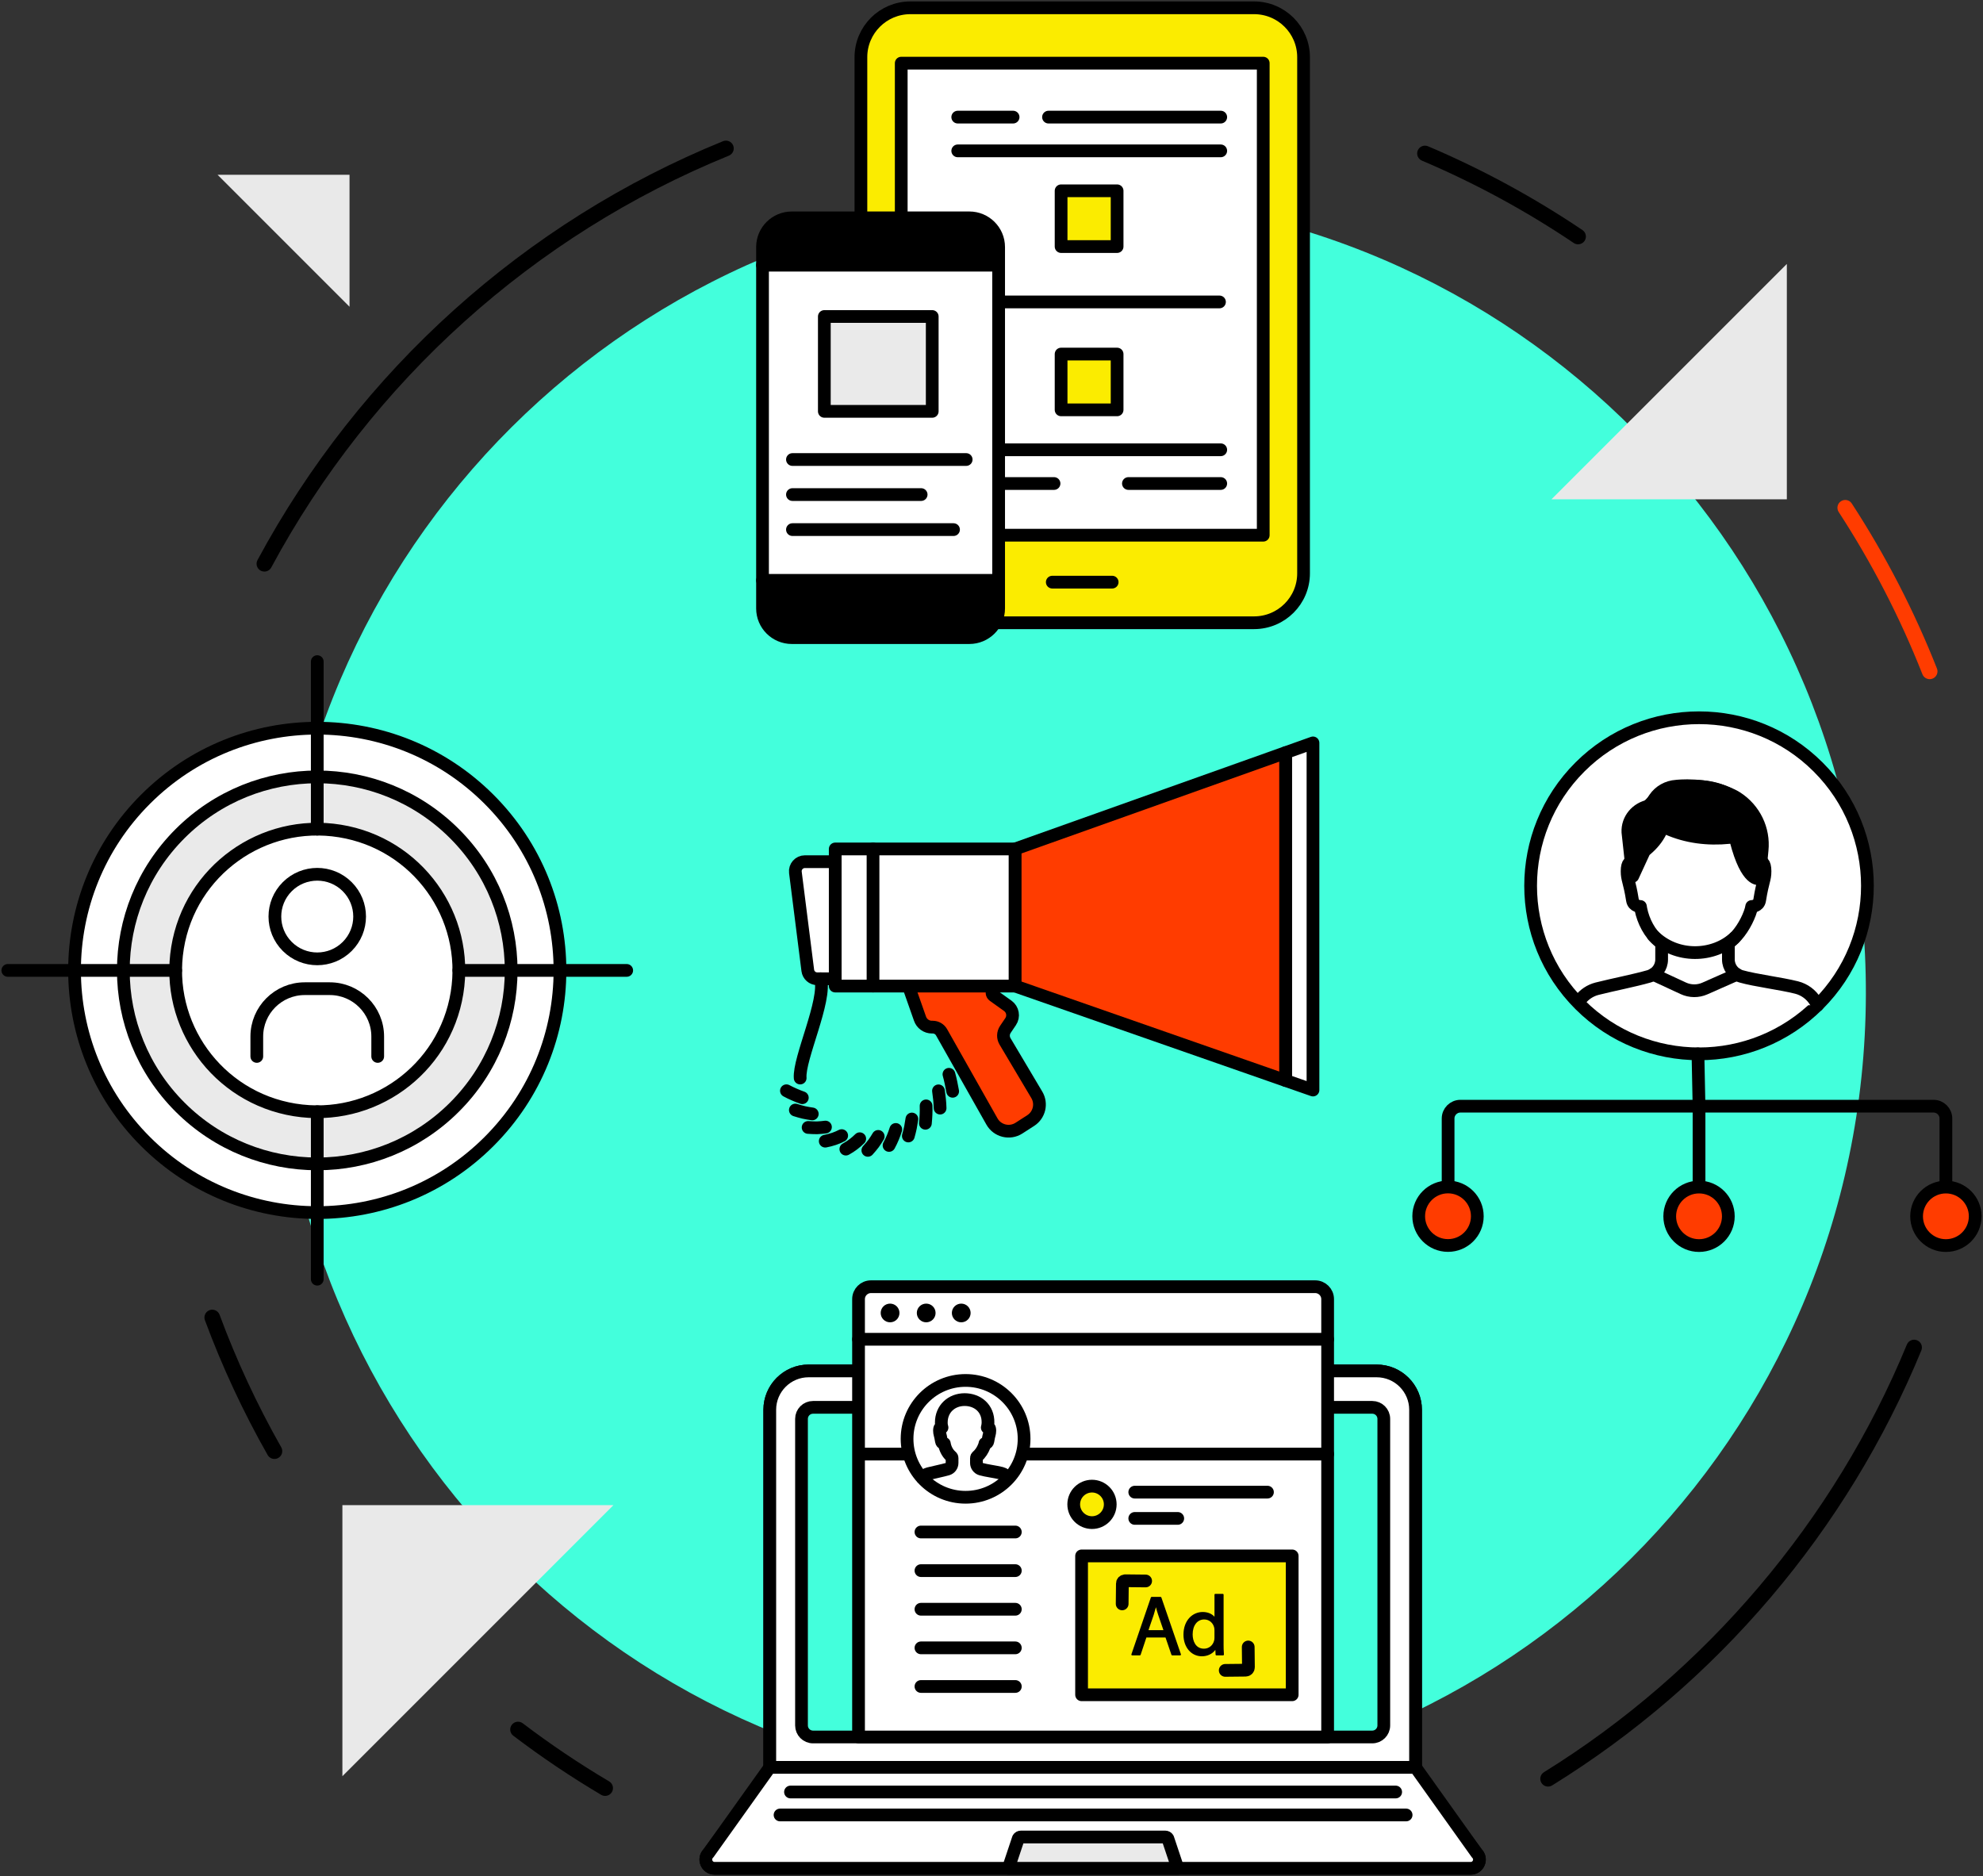 <svg width="556" height="526" viewBox="0 0 556 526" fill="none" xmlns="http://www.w3.org/2000/svg">
<rect x="0" y="0" width="556" height="526" fill="#333333" stroke="none"/>
<g clip-path="url(#clip0_2021_869)">
<path d="M523.069 284.648C526.544 161.261 429.645 58.44 306.639 54.99C183.632 51.54 81.098 148.768 77.623 272.155C74.147 395.542 171.046 498.363 294.053 501.813C417.059 505.263 519.593 408.035 523.069 284.648Z" fill="#43FFDC"/>
<g style="mix-blend-mode:multiply">
<path d="M74.122 160.249C73.775 160.249 73.417 160.167 73.09 159.989C72.022 159.418 71.624 158.092 72.196 157.032C100.747 103.937 147.1 62.226 202.716 39.589C203.835 39.136 205.112 39.671 205.572 40.788C206.026 41.904 205.49 43.179 204.371 43.638C149.695 65.892 104.125 106.899 76.059 159.102C75.665 159.836 74.909 160.254 74.127 160.254L74.122 160.249Z" fill="black"/>
<path d="M76.948 409.047C76.186 409.047 75.445 408.649 75.042 407.941C68.185 395.863 62.268 383.142 57.455 370.141C57.036 369.009 57.619 367.755 58.753 367.332C59.887 366.914 61.144 367.49 61.568 368.622C66.3 381.409 72.119 393.91 78.859 405.784C79.456 406.834 79.083 408.165 78.031 408.762C77.689 408.955 77.321 409.047 76.953 409.047H76.948Z" fill="black"/>
<path d="M169.668 503.521C169.29 503.521 168.901 503.424 168.554 503.215C160.067 498.193 151.78 492.616 143.917 486.645C142.956 485.916 142.767 484.545 143.503 483.581C144.233 482.623 145.608 482.434 146.573 483.163C154.304 489.036 162.453 494.517 170.797 499.453C171.839 500.069 172.182 501.41 171.563 502.445C171.155 503.134 170.424 503.516 169.678 503.516L169.668 503.521Z" fill="black"/>
<path d="M434.064 500.906C433.333 500.906 432.618 500.539 432.199 499.871C431.56 498.846 431.877 497.5 432.904 496.863C478.25 468.801 514.384 426.224 534.658 376.968C535.118 375.851 536.4 375.316 537.514 375.775C538.633 376.234 539.17 377.508 538.71 378.625C528.348 403.806 514.118 427.121 496.414 447.933C478.828 468.612 458.232 486.324 435.209 500.569C434.851 500.793 434.452 500.895 434.059 500.895L434.064 500.906Z" fill="black"/>
<path d="M541.05 190.416C540.176 190.416 539.348 189.891 539.011 189.029C532.757 173.168 524.863 157.868 515.538 143.551C514.879 142.542 515.165 141.186 516.182 140.528C517.194 139.87 518.553 140.156 519.212 141.171C528.695 155.737 536.727 171.302 543.088 187.434C543.533 188.555 542.976 189.825 541.852 190.268C541.591 190.37 541.321 190.421 541.05 190.421V190.416Z" fill="#FF3C00"/>
<path d="M442.464 68.497C442.04 68.497 441.616 68.375 441.243 68.125C427.836 59.096 413.514 51.326 398.681 45.034C397.568 44.56 397.052 43.281 397.522 42.169C397.997 41.058 399.279 40.543 400.393 41.012C415.486 47.41 430.053 55.318 443.695 64.505C444.697 65.178 444.962 66.54 444.283 67.539C443.859 68.166 443.169 68.502 442.464 68.502V68.497Z" fill="black"/>
</g>
<path d="M234.184 274.418H229.147C227.798 274.418 226.658 273.414 226.49 272.078L223.015 244.597C222.816 243.001 224.063 241.589 225.672 241.589H234.179" fill="white"/>
<path d="M234.184 274.418H229.147C227.798 274.418 226.658 273.414 226.49 272.078L223.015 244.597C222.816 243.001 224.063 241.589 225.672 241.589H234.179" stroke="black" stroke-width="3.57" stroke-linecap="round" stroke-linejoin="round"/>
<path d="M230.102 274.418C231.762 280.521 223.92 296.8 224.354 302.25L230.102 274.418Z" fill="white"/>
<path d="M230.102 274.418C231.762 280.521 223.92 296.8 224.354 302.25" stroke="black" stroke-width="3.57" stroke-linecap="round" stroke-linejoin="round"/>
<path d="M224.957 307.767C224.185 307.522 223.485 307.201 222.724 306.885C221.968 306.564 221.222 306.207 220.501 305.814" fill="white"/>
<path d="M224.957 307.767C224.185 307.522 223.485 307.201 222.724 306.885C221.968 306.564 221.222 306.207 220.501 305.814" stroke="black" stroke-width="3.57" stroke-linecap="round" stroke-linejoin="round"/>
<path d="M227.747 312.31C226.985 312.203 226.193 312.065 225.386 311.897C224.604 311.708 223.818 311.479 223.005 311.224" fill="white"/>
<path d="M227.747 312.31C226.985 312.203 226.193 312.065 225.386 311.897C224.604 311.708 223.818 311.479 223.005 311.224" stroke="black" stroke-width="3.57" stroke-linecap="round" stroke-linejoin="round"/>
<path d="M231.446 315.996C230.695 316.098 229.903 316.169 229.07 316.205C228.273 316.205 227.445 316.174 226.582 316.103" fill="white"/>
<path d="M231.446 315.996C230.695 316.098 229.903 316.169 229.07 316.205C228.273 316.205 227.445 316.174 226.582 316.103" stroke="black" stroke-width="3.57" stroke-linecap="round" stroke-linejoin="round"/>
<path d="M235.993 318.392C234.619 319.111 233.066 319.631 231.385 319.947L235.993 318.392Z" fill="white"/>
<path d="M235.993 318.392C234.619 319.111 233.066 319.631 231.385 319.947" stroke="black" stroke-width="3.57" stroke-linecap="round" stroke-linejoin="round"/>
<path d="M241.057 319.264C239.963 320.355 238.66 321.369 237.163 322.18L241.057 319.264Z" fill="white"/>
<path d="M241.057 319.264C239.963 320.355 238.66 321.369 237.163 322.18" stroke="black" stroke-width="3.57" stroke-linecap="round" stroke-linejoin="round"/>
<path d="M246.232 318.611C245.844 319.284 245.41 319.937 244.93 320.615C244.444 321.257 243.913 321.884 243.33 322.527" fill="white"/>
<path d="M246.232 318.611C245.844 319.284 245.41 319.937 244.93 320.615C244.444 321.257 243.913 321.884 243.33 322.527" stroke="black" stroke-width="3.57" stroke-linecap="round" stroke-linejoin="round"/>
<path d="M251.163 316.664C250.693 318.157 250.08 319.672 249.272 321.15L251.163 316.664Z" fill="white"/>
<path d="M251.163 316.664C250.693 318.157 250.08 319.672 249.272 321.15" stroke="black" stroke-width="3.57" stroke-linecap="round" stroke-linejoin="round"/>
<path d="M255.675 313.737C255.567 314.507 255.434 315.297 255.281 316.103C255.123 316.908 254.908 317.678 254.683 318.499" fill="white"/>
<path d="M255.675 313.737C255.567 314.507 255.434 315.297 255.281 316.103C255.123 316.908 254.908 317.678 254.683 318.499" stroke="black" stroke-width="3.57" stroke-linecap="round" stroke-linejoin="round"/>
<path d="M259.66 310.056C259.711 311.657 259.629 313.258 259.466 314.93L259.66 310.056Z" fill="white"/>
<path d="M259.66 310.056C259.711 311.657 259.629 313.258 259.466 314.93" stroke="black" stroke-width="3.57" stroke-linecap="round" stroke-linejoin="round"/>
<path d="M263.134 305.84C263.354 307.395 263.553 309.047 263.589 310.683L263.134 305.84Z" fill="white"/>
<path d="M263.134 305.84C263.354 307.395 263.553 309.047 263.589 310.683" stroke="black" stroke-width="3.57" stroke-linecap="round" stroke-linejoin="round"/>
<path d="M266.067 301.2C266.512 302.76 266.808 304.315 267.109 305.967L266.067 301.2Z" fill="white"/>
<path d="M266.067 301.2C266.512 302.76 266.808 304.315 267.109 305.967" stroke="black" stroke-width="3.57" stroke-linecap="round" stroke-linejoin="round"/>
<path d="M254.734 276.462L257.943 285.573C258.423 287.011 259.767 287.975 261.285 287.975H261.509C262.542 287.975 263.497 288.53 264.003 289.428L278.125 314.43C279.638 317.112 283.107 317.964 285.697 316.296L288.998 314.17C291.415 312.61 292.171 309.424 290.699 306.956L281.794 291.967C281.176 290.922 281.211 289.616 281.891 288.607L283.357 286.44C284.338 284.987 283.986 283.024 282.56 282.004L278.58 279.159C278.074 278.797 278.003 278.079 278.422 277.625L279.495 276.462" fill="#FF3C00"/>
<path d="M254.734 276.462L257.943 285.573C258.423 287.011 259.767 287.975 261.285 287.975H261.509C262.542 287.975 263.497 288.53 264.003 289.428L278.125 314.43C279.638 317.112 283.107 317.964 285.697 316.296L288.998 314.17C291.415 312.61 292.171 309.424 290.699 306.956L281.794 291.967C281.176 290.922 281.211 289.616 281.891 288.607L283.357 286.44C284.338 284.987 283.986 283.024 282.56 282.004L278.58 279.159C278.074 278.797 278.003 278.079 278.422 277.625L279.495 276.462" stroke="black" stroke-width="3.57" stroke-linecap="round" stroke-linejoin="round"/>
<path d="M234.184 238.02H284.635V276.462H234.184V238.02Z" fill="white" stroke="black" stroke-width="3.57" stroke-linecap="round" stroke-linejoin="round"/>
<path d="M368.138 208.286V305.615L360.463 302.939V211.019L368.138 208.286Z" fill="white" stroke="black" stroke-width="3.57" stroke-linecap="round" stroke-linejoin="round"/>
<path d="M284.635 238.02L360.463 211.019V302.939L284.635 276.462V238.02Z" fill="#FF3C00" stroke="black" stroke-width="3.57" stroke-linecap="round" stroke-linejoin="round"/>
<path d="M244.781 238.02V276.462" stroke="black" stroke-width="3.57" stroke-linecap="round" stroke-linejoin="round"/>
<path d="M137.074 320.086C163.65 293.567 163.65 250.571 137.074 224.052C110.498 197.533 67.409 197.533 40.834 224.052C14.258 250.571 14.258 293.567 40.834 320.086C67.409 346.605 110.498 346.605 137.074 320.086Z" fill="white" stroke="black" stroke-width="3.57" stroke-linecap="round" stroke-linejoin="round"/>
<path d="M127.398 310.431C148.631 289.245 148.631 254.894 127.398 233.707C106.166 212.52 71.741 212.52 50.509 233.707C29.276 254.894 29.276 289.245 50.509 310.431C71.741 331.618 106.166 331.618 127.398 310.431Z" fill="#EAEAEA" stroke="black" stroke-width="3.57" stroke-linecap="round" stroke-linejoin="round"/>
<path d="M128.137 278.43C131.65 256.837 116.955 236.491 95.316 232.986C73.676 229.481 53.286 244.144 49.773 265.737C46.261 287.331 60.956 307.677 82.595 311.182C104.235 314.687 124.625 300.024 128.137 278.43Z" fill="white" stroke="black" stroke-width="3.57" stroke-linecap="round" stroke-linejoin="round"/>
<path d="M175.717 272.073H128.65" stroke="black" stroke-width="3.57" stroke-linecap="round" stroke-linejoin="round"/>
<path d="M49.255 272.073H2.192" stroke="black" stroke-width="3.57" stroke-linecap="round" stroke-linejoin="round"/>
<path d="M88.955 358.649V311.682" stroke="black" stroke-width="3.57" stroke-linecap="round" stroke-linejoin="round"/>
<path d="M88.955 232.463V185.496" stroke="black" stroke-width="3.57" stroke-linecap="round" stroke-linejoin="round"/>
<path d="M97.351 265.36C101.99 260.73 101.99 253.225 97.351 248.596C92.712 243.967 85.191 243.967 80.551 248.596C75.912 253.225 75.912 260.73 80.551 265.36C85.191 269.989 92.712 269.989 97.351 265.36Z" fill="white" stroke="black" stroke-width="3.57" stroke-linecap="round" stroke-linejoin="round"/>
<path d="M72.002 296.193V290.616C72.002 283.213 78.016 277.197 85.45 277.197H92.455C99.874 277.197 105.903 283.213 105.903 290.616V296.193" fill="white"/>
<path d="M72.002 296.193V290.616C72.002 283.213 78.016 277.197 85.45 277.197H92.455C99.874 277.197 105.903 283.213 105.903 290.616V296.193" stroke="black" stroke-width="3.57" stroke-linecap="round" stroke-linejoin="round"/>
<path d="M509.764 281.669C528.203 263.269 528.203 233.438 509.764 215.039C491.325 196.639 461.429 196.639 442.99 215.039C424.552 233.438 424.552 263.269 442.991 281.669C461.429 300.068 491.325 300.068 509.764 281.669Z" fill="white" stroke="black" stroke-width="3.57" stroke-linecap="round" stroke-linejoin="round"/>
<path d="M476.079 295.469L476.38 310.143" stroke="black" stroke-width="3.57" stroke-linecap="round" stroke-linejoin="round"/>
<path d="M476.38 310.143V334.686" stroke="black" stroke-width="3.57" stroke-linecap="round" stroke-linejoin="round"/>
<path d="M545.597 334.686V313.599C545.597 311.693 544.049 310.143 542.138 310.143H409.483C407.572 310.143 406.024 311.687 406.024 313.599V334.686" stroke="black" stroke-width="3.57" stroke-linecap="round" stroke-linejoin="round"/>
<path d="M545.597 349.222C550.135 349.222 553.813 345.549 553.813 341.019C553.813 336.488 550.135 332.815 545.597 332.815C541.06 332.815 537.381 336.488 537.381 341.019C537.381 345.549 541.06 349.222 545.597 349.222Z" fill="#FF3C00" stroke="black" stroke-width="3.57" stroke-linecap="round" stroke-linejoin="round"/>
<path d="M476.38 349.222C480.918 349.222 484.596 345.549 484.596 341.019C484.596 336.488 480.918 332.815 476.38 332.815C471.843 332.815 468.165 336.488 468.165 341.019C468.165 345.549 471.843 349.222 476.38 349.222Z" fill="#FF3C00" stroke="black" stroke-width="3.57" stroke-linecap="round" stroke-linejoin="round"/>
<path d="M414.214 341.007C414.22 336.476 410.547 332.799 406.009 332.792C401.472 332.786 397.788 336.454 397.782 340.984C397.775 345.515 401.449 349.193 405.986 349.199C410.524 349.205 414.207 345.538 414.214 341.007Z" fill="#FF3C00" stroke="black" stroke-width="3.57" stroke-linecap="round" stroke-linejoin="round"/>
<path d="M443.006 280.388C444.171 278.838 445.852 277.696 447.808 277.202C452.264 276.075 458.365 274.887 462.35 273.74C464.46 273.133 465.896 271.196 465.896 269.014V265.276C465.896 264.762 465.64 264.292 465.237 263.971C462.559 261.83 460.73 258.23 460.071 254.881C460.025 254.641 459.984 254.396 459.948 254.152C459.948 254.152 458.002 254.167 457.716 252.377C456.842 246.897 456.213 246.662 456.213 244.251C456.213 241.839 457.097 241.273 458.155 241.895C457.976 241.278 457.629 239.993 457.613 238.204C457.542 227.365 465.676 220.477 475.547 220.477C485.419 220.477 493.722 227.135 493.481 238.204C493.441 239.993 493.119 241.278 492.94 241.895C494.003 241.273 494.881 241.844 494.881 244.251C494.881 246.657 494.253 246.897 493.379 252.377C493.093 254.167 491.146 254.152 491.146 254.152C491.06 254.738 490.865 255.401 490.605 256.094C489.511 258.995 487.652 262.003 485.245 263.971C484.857 264.292 484.611 264.751 484.611 265.251V269.009C484.611 271.201 486.068 273.133 488.188 273.745C492.173 274.887 499.286 275.749 503.731 276.87C505.964 277.436 507.839 278.849 508.999 280.745L509.561 281.882" fill="white"/>
<path d="M443.006 280.388C444.171 278.838 445.852 277.696 447.808 277.202C452.264 276.075 458.365 274.887 462.35 273.74C464.46 273.133 465.896 271.196 465.896 269.014V265.276C465.896 264.762 465.64 264.292 465.237 263.971C462.559 261.83 460.73 258.23 460.071 254.881C460.025 254.641 459.984 254.396 459.948 254.152C459.948 254.152 458.002 254.167 457.716 252.377C456.842 246.897 456.213 246.662 456.213 244.251C456.213 241.839 457.097 241.273 458.155 241.895C457.976 241.278 457.629 239.993 457.613 238.204C457.542 227.365 465.676 220.477 475.547 220.477C485.419 220.477 493.722 227.135 493.481 238.204C493.441 239.993 493.119 241.278 492.94 241.895C494.003 241.273 494.881 241.844 494.881 244.251C494.881 246.657 494.253 246.897 493.379 252.377C493.093 254.167 491.146 254.152 491.146 254.152C491.06 254.738 490.865 255.401 490.605 256.094C489.511 258.995 487.652 262.003 485.245 263.971C484.857 264.292 484.611 264.751 484.611 265.251V269.009C484.611 271.201 486.068 273.133 488.188 273.745C492.173 274.887 499.286 275.749 503.731 276.87C505.964 277.436 507.839 278.849 508.999 280.745L509.561 281.882" stroke="black" stroke-width="3.57" stroke-linecap="round" stroke-linejoin="round"/>
<path d="M463.556 262.314C470.029 268.774 480.488 268.381 486.395 262.865L463.556 262.314Z" fill="white"/>
<path d="M463.556 262.314C470.029 268.774 480.488 268.381 486.395 262.865" stroke="black" stroke-width="3.57" stroke-linecap="round" stroke-linejoin="round"/>
<path d="M493.303 246.321L494.064 238.352C494.652 232.565 491.949 226.88 486.916 223.653C486.451 223.352 485.889 223.072 485.582 222.924C478.46 219.396 470.029 220.431 470.029 220.431C467.562 220.584 465.308 221.843 463.959 223.836L462.534 225.937C458.86 226.59 456.26 229.751 456.438 233.335L457.787 245.673L460.95 238.811C461.103 238.586 461.328 238.357 461.589 238.138C463.244 236.746 464.634 235.089 465.574 233.177L466.289 231.734L467.464 232.259C472.88 234.681 478.889 235.405 484.831 234.803C485.802 234.706 486.543 234.885 486.722 235.578C489.808 247.605 493.313 246.331 493.313 246.331L493.303 246.321Z" fill="black" stroke="black" stroke-width="3.57" stroke-linecap="round" stroke-linejoin="round"/>
<path d="M463.556 273.194L471.976 277.1C473.882 277.982 476.079 278.002 478 277.156L486.972 273.194" fill="white"/>
<path d="M463.556 273.194L471.976 277.1C473.882 277.982 476.079 278.002 478 277.156L486.972 273.194" stroke="black" stroke-width="3.57" stroke-linecap="round" stroke-linejoin="round"/>
<path d="M351.614 2.187H255.266C247.599 2.187 241.384 8.389 241.384 16.04V160.748C241.384 168.399 247.599 174.601 255.266 174.601H351.614C359.281 174.601 365.496 168.399 365.496 160.748V16.04C365.496 8.389 359.281 2.187 351.614 2.187Z" fill="#FBEC00" stroke="black" stroke-width="3.57" stroke-linecap="round" stroke-linejoin="round"/>
<path d="M295.042 163.216H311.832" stroke="black" stroke-width="3.57" stroke-linecap="round" stroke-linejoin="round"/>
<path d="M354.189 17.707H252.691V150.057H354.189V17.707Z" fill="white" stroke="black" stroke-width="3.57" stroke-linecap="round" stroke-linejoin="round"/>
<path d="M313.217 53.493H297.515V69.13H313.217V53.493Z" fill="#FBEC00" stroke="black" stroke-width="3.57" stroke-linecap="round" stroke-linejoin="round"/>
<path d="M313.217 99.272H297.515V114.908H313.217V99.272Z" fill="#FBEC00" stroke="black" stroke-width="3.57" stroke-linecap="round" stroke-linejoin="round"/>
<path d="M293.985 32.834H342.274" stroke="black" stroke-width="3.57" stroke-linecap="round" stroke-linejoin="round"/>
<path d="M268.535 32.834H284.057" stroke="black" stroke-width="3.57" stroke-linecap="round" stroke-linejoin="round"/>
<path d="M268.535 42.297H342.274" stroke="black" stroke-width="3.57" stroke-linecap="round" stroke-linejoin="round"/>
<path d="M270.901 84.654H341.921" stroke="black" stroke-width="3.57" stroke-linecap="round" stroke-linejoin="round"/>
<path d="M270.901 126.105H342.274" stroke="black" stroke-width="3.57" stroke-linecap="round" stroke-linejoin="round"/>
<path d="M316.39 135.562H342.274" stroke="black" stroke-width="3.57" stroke-linecap="round" stroke-linejoin="round"/>
<path d="M270.901 135.562H295.533" stroke="black" stroke-width="3.57" stroke-linecap="round" stroke-linejoin="round"/>
<path d="M280 69.262C280 64.745 276.322 61.079 271.784 61.079H222.014C217.477 61.079 213.798 64.74 213.798 69.262V74.356H280V69.262Z" fill="black" stroke="black" stroke-width="3.57" stroke-linecap="round" stroke-linejoin="round"/>
<path d="M213.798 162.716V170.588C213.798 175.106 217.477 178.771 222.014 178.771H271.784C276.322 178.771 280 175.111 280 170.588V162.716H213.798Z" fill="black" stroke="black" stroke-width="3.57" stroke-linecap="round" stroke-linejoin="round"/>
<path d="M280 74.356H213.798V162.716H280V74.356Z" fill="white" stroke="black" stroke-width="3.57" stroke-linecap="round" stroke-linejoin="round"/>
<path d="M241.123 170.66H251.383" stroke="black" stroke-width="3.57" stroke-linecap="round" stroke-linejoin="round"/>
<path d="M261.382 88.738H231.129V115.332H261.382V88.738Z" fill="#EAEAEA" stroke="black" stroke-width="3.57" stroke-linecap="round" stroke-linejoin="round"/>
<path d="M222.188 128.837H270.901" stroke="black" stroke-width="3.57" stroke-linecap="round" stroke-linejoin="round"/>
<path d="M222.188 138.662H258.275" stroke="black" stroke-width="3.57" stroke-linecap="round" stroke-linejoin="round"/>
<path d="M222.188 148.487H267.35" stroke="black" stroke-width="3.57" stroke-linecap="round" stroke-linejoin="round"/>
<path d="M396.899 495.522H215.832V395.261C215.832 389.26 220.711 384.366 226.725 384.366H385.985C392.019 384.366 396.899 389.26 396.899 395.261V495.522Z" fill="white" stroke="black" stroke-width="3.57" stroke-linecap="round" stroke-linejoin="round"/>
<path d="M412.354 523.813H200.355C198.184 523.813 197.07 521.177 198.623 519.627L215.826 496.404H396.893L414.076 519.627C415.63 521.177 414.541 523.813 412.344 523.813H412.354Z" fill="white" stroke="black" stroke-width="3.57" stroke-linecap="round" stroke-linejoin="round"/>
<path d="M396.899 395.256V495.517H215.832V395.256C215.832 389.255 220.711 384.361 226.725 384.361H385.985C392.019 384.361 396.899 389.255 396.899 395.256Z" fill="white" stroke="black" stroke-width="3.57" stroke-linecap="round" stroke-linejoin="round"/>
<path d="M396.898 495.522L414.081 519.632C415.635 521.182 414.546 523.818 412.349 523.818H200.355C198.184 523.818 197.07 521.182 198.623 519.632L215.826 495.522H396.893H396.898Z" fill="white" stroke="black" stroke-width="3.57" stroke-linecap="round" stroke-linejoin="round"/>
<path d="M330.236 523.813L327.436 515.436C327.283 515.191 327.012 515.038 326.721 515.038H286.244C285.953 515.038 285.682 515.186 285.529 515.436L282.729 523.813H330.231H330.236Z" fill="#EAEAEA" stroke="black" stroke-width="3.57" stroke-linecap="round" stroke-linejoin="round"/>
<path d="M384.759 394.578H227.961C226.175 394.578 224.727 396.023 224.727 397.805V483.77C224.727 485.552 226.175 486.997 227.961 486.997H384.759C386.545 486.997 387.993 485.552 387.993 483.77V397.805C387.993 396.023 386.545 394.578 384.759 394.578Z" fill="#43FFDC" stroke="black" stroke-width="3.57" stroke-linecap="round" stroke-linejoin="round"/>
<path d="M221.641 502.425H391.324" stroke="black" stroke-width="3.57" stroke-linecap="round" stroke-linejoin="round"/>
<path d="M218.713 508.864H394.252" stroke="black" stroke-width="3.57" stroke-linecap="round" stroke-linejoin="round"/>
<path d="M244.209 360.755H368.751C370.677 360.755 372.246 362.315 372.246 364.242V487.002H240.719V364.242C240.719 362.32 242.283 360.755 244.214 360.755H244.209Z" fill="white" stroke="black" stroke-width="3.57" stroke-linecap="round" stroke-linejoin="round"/>
<path d="M252.195 368.117C252.195 369.565 251.02 370.738 249.564 370.738C248.108 370.738 246.932 369.565 246.932 368.117C246.932 366.669 248.108 365.496 249.564 365.496C251.02 365.496 252.195 366.669 252.195 368.117Z" fill="black"/>
<path d="M262.322 368.117C262.322 369.565 261.147 370.738 259.69 370.738C258.234 370.738 257.059 369.565 257.059 368.117C257.059 366.669 258.234 365.496 259.69 365.496C261.147 365.496 262.322 366.669 262.322 368.117Z" fill="black"/>
<path d="M272.147 368.117C272.147 369.565 270.972 370.738 269.516 370.738C268.06 370.738 266.885 369.565 266.885 368.117C266.885 366.669 268.06 365.496 269.516 365.496C270.972 365.496 272.147 366.669 272.147 368.117Z" fill="black"/>
<path d="M240.719 375.494H372.246" stroke="black" stroke-width="3.57" stroke-linecap="round" stroke-linejoin="round"/>
<path d="M241.246 407.676H372.246" stroke="black" stroke-width="3.57" stroke-linecap="round" stroke-linejoin="round"/>
<path d="M270.732 419.79C279.793 419.79 287.138 412.458 287.138 403.413C287.138 394.369 279.793 387.037 270.732 387.037C261.671 387.037 254.326 394.369 254.326 403.413C254.326 412.458 261.671 419.79 270.732 419.79Z" fill="white" stroke="black" stroke-width="3.57" stroke-linecap="round" stroke-linejoin="round"/>
<path d="M282.673 414.467C282.249 413.773 281.564 413.253 280.752 413.049C279.132 412.636 276.536 412.325 275.08 411.902C274.303 411.678 273.777 410.969 273.777 410.169V408.792C273.777 408.609 273.864 408.44 274.007 408.323C274.886 407.604 275.565 406.503 275.964 405.437C276.061 405.183 276.133 404.943 276.163 404.729C276.163 404.729 276.873 404.734 276.981 404.081C277.298 402.073 277.527 401.986 277.527 401.109C277.527 400.232 277.206 400.018 276.817 400.247C276.884 400.023 277.001 399.549 277.017 398.896C277.103 394.843 274.074 392.406 270.471 392.406C266.869 392.406 263.901 394.93 263.926 398.896C263.926 399.549 264.059 400.023 264.126 400.247C263.737 400.018 263.415 400.227 263.415 401.109C263.415 401.991 263.645 402.078 263.962 404.081C264.064 404.739 264.774 404.729 264.774 404.729C264.79 404.821 264.805 404.907 264.82 404.994C265.061 406.218 265.73 407.538 266.706 408.323C266.854 408.44 266.946 408.614 266.946 408.802V410.169C266.946 410.969 266.42 411.678 265.653 411.897C264.197 412.315 261.969 412.754 260.345 413.167C259.629 413.35 259.016 413.768 258.592 414.334" fill="white"/>
<path d="M282.673 414.467C282.249 413.773 281.564 413.253 280.752 413.049C279.132 412.636 276.536 412.325 275.08 411.902C274.303 411.678 273.777 410.969 273.777 410.169V408.792C273.777 408.609 273.864 408.44 274.007 408.323C274.886 407.604 275.565 406.503 275.964 405.437C276.061 405.183 276.133 404.943 276.163 404.729C276.163 404.729 276.873 404.734 276.981 404.081C277.298 402.073 277.527 401.986 277.527 401.109C277.527 400.232 277.206 400.018 276.817 400.247C276.884 400.023 277.001 399.549 277.017 398.896C277.103 394.843 274.074 392.406 270.471 392.406C266.869 392.406 263.901 394.93 263.926 398.896C263.926 399.549 264.059 400.023 264.126 400.247C263.737 400.018 263.415 400.227 263.415 401.109C263.415 401.991 263.645 402.078 263.962 404.081C264.064 404.739 264.774 404.729 264.774 404.729C264.79 404.821 264.805 404.907 264.82 404.994C265.061 406.218 265.73 407.538 266.706 408.323C266.854 408.44 266.946 408.614 266.946 408.802V410.169C266.946 410.969 266.42 411.678 265.653 411.897C264.197 412.315 261.969 412.754 260.345 413.167C259.629 413.35 259.016 413.768 258.592 414.334" stroke="black" stroke-width="3.57" stroke-linecap="round" stroke-linejoin="round"/>
<path d="M258.219 429.528H284.681" stroke="black" stroke-width="3.57" stroke-linecap="round" stroke-linejoin="round"/>
<path d="M258.219 440.357H284.681" stroke="black" stroke-width="3.57" stroke-linecap="round" stroke-linejoin="round"/>
<path d="M258.219 451.186H284.681" stroke="black" stroke-width="3.57" stroke-linecap="round" stroke-linejoin="round"/>
<path d="M258.219 462.01H284.681" stroke="black" stroke-width="3.57" stroke-linecap="round" stroke-linejoin="round"/>
<path d="M258.219 472.839H284.681" stroke="black" stroke-width="3.57" stroke-linecap="round" stroke-linejoin="round"/>
<path d="M311.293 421.795C311.301 418.971 309.015 416.676 306.187 416.668C303.36 416.661 301.062 418.944 301.054 421.769C301.047 424.593 303.333 426.888 306.16 426.896C308.988 426.903 311.286 424.62 311.293 421.795Z" fill="#FBEC00" stroke="black" stroke-width="3.57" stroke-linecap="round" stroke-linejoin="round"/>
<path d="M318.168 418.352H355.374" stroke="black" stroke-width="3.57" stroke-linecap="round" stroke-linejoin="round"/>
<path d="M318.168 425.719H330.221" stroke="black" stroke-width="3.57" stroke-linecap="round" stroke-linejoin="round"/>
<path d="M362.308 436.232H303.259V475.164H362.308V436.232Z" fill="#FBEC00" stroke="black" stroke-width="3.57" stroke-linecap="round" stroke-linejoin="round"/>
<path d="M349.979 461.765L350.04 467.475C350.04 467.909 349.698 468.26 349.264 468.266L343.536 468.327" stroke="black" stroke-width="3.57" stroke-linecap="round" stroke-linejoin="round"/>
<path d="M321.218 443.258L315.49 443.197C315.056 443.197 314.704 443.538 314.699 443.971L314.637 449.682" stroke="black" stroke-width="3.57" stroke-linecap="round" stroke-linejoin="round"/>
<path d="M325.627 447.882C325.597 447.79 325.51 447.724 325.408 447.724H322.904C322.807 447.724 322.715 447.785 322.684 447.882L317.228 463.815C317.202 463.886 317.217 463.962 317.258 464.024C317.299 464.085 317.371 464.12 317.447 464.12H319.593C319.69 464.12 319.782 464.059 319.813 463.962L321.428 459.109H326.792L328.453 463.962C328.484 464.054 328.57 464.12 328.673 464.12H330.89C330.967 464.12 331.033 464.085 331.079 464.024C331.12 463.962 331.135 463.886 331.11 463.815L325.627 447.882ZM324.738 452.761L326.205 457.044H322.015L323.487 452.736C323.696 452.088 323.895 451.4 324.1 450.61C324.279 451.293 324.478 452.001 324.738 452.761Z" fill="black"/>
<path d="M343.076 460.939V447.107C343.076 446.98 342.974 446.878 342.846 446.878H340.751C340.623 446.878 340.521 446.98 340.521 447.107V453.286C339.78 452.445 338.595 451.956 337.226 451.956C335.856 451.956 334.579 452.491 333.613 453.455C332.448 454.622 331.815 456.356 331.825 458.329C331.825 461.831 333.997 464.375 336.986 464.375C338.549 464.375 339.939 463.702 340.767 462.581L340.828 463.896C340.833 464.018 340.935 464.115 341.058 464.115H342.938C343.004 464.115 343.066 464.09 343.107 464.039C343.153 463.993 343.173 463.927 343.168 463.866C343.086 462.963 343.071 461.643 343.071 460.929L343.076 460.939ZM340.516 457.11V459.098C340.516 459.445 340.491 459.695 340.429 459.94C340.092 461.321 338.948 462.244 337.578 462.244C335.233 462.244 334.4 460.088 334.4 458.242C334.4 455.734 335.698 454.051 337.624 454.051C339.198 454.051 340.164 455.173 340.429 456.294C340.486 456.493 340.516 456.794 340.516 457.105V457.11Z" fill="black"/>
<path fill-rule="evenodd" clip-rule="evenodd" d="M435 140L501 74L501 140L435 140Z" fill="#E9E9E9"/>
<path fill-rule="evenodd" clip-rule="evenodd" d="M172 422L96 498L96 422L172 422Z" fill="#E9E9E9"/>
<path fill-rule="evenodd" clip-rule="evenodd" d="M98 86L61 49L98 49L98 86Z" fill="#E9E9E9"/>
</g>
<defs>
<clipPath id="clip0_2021_869">
<rect width="556" height="526" fill="white"/>
</clipPath>
</defs>
</svg>
